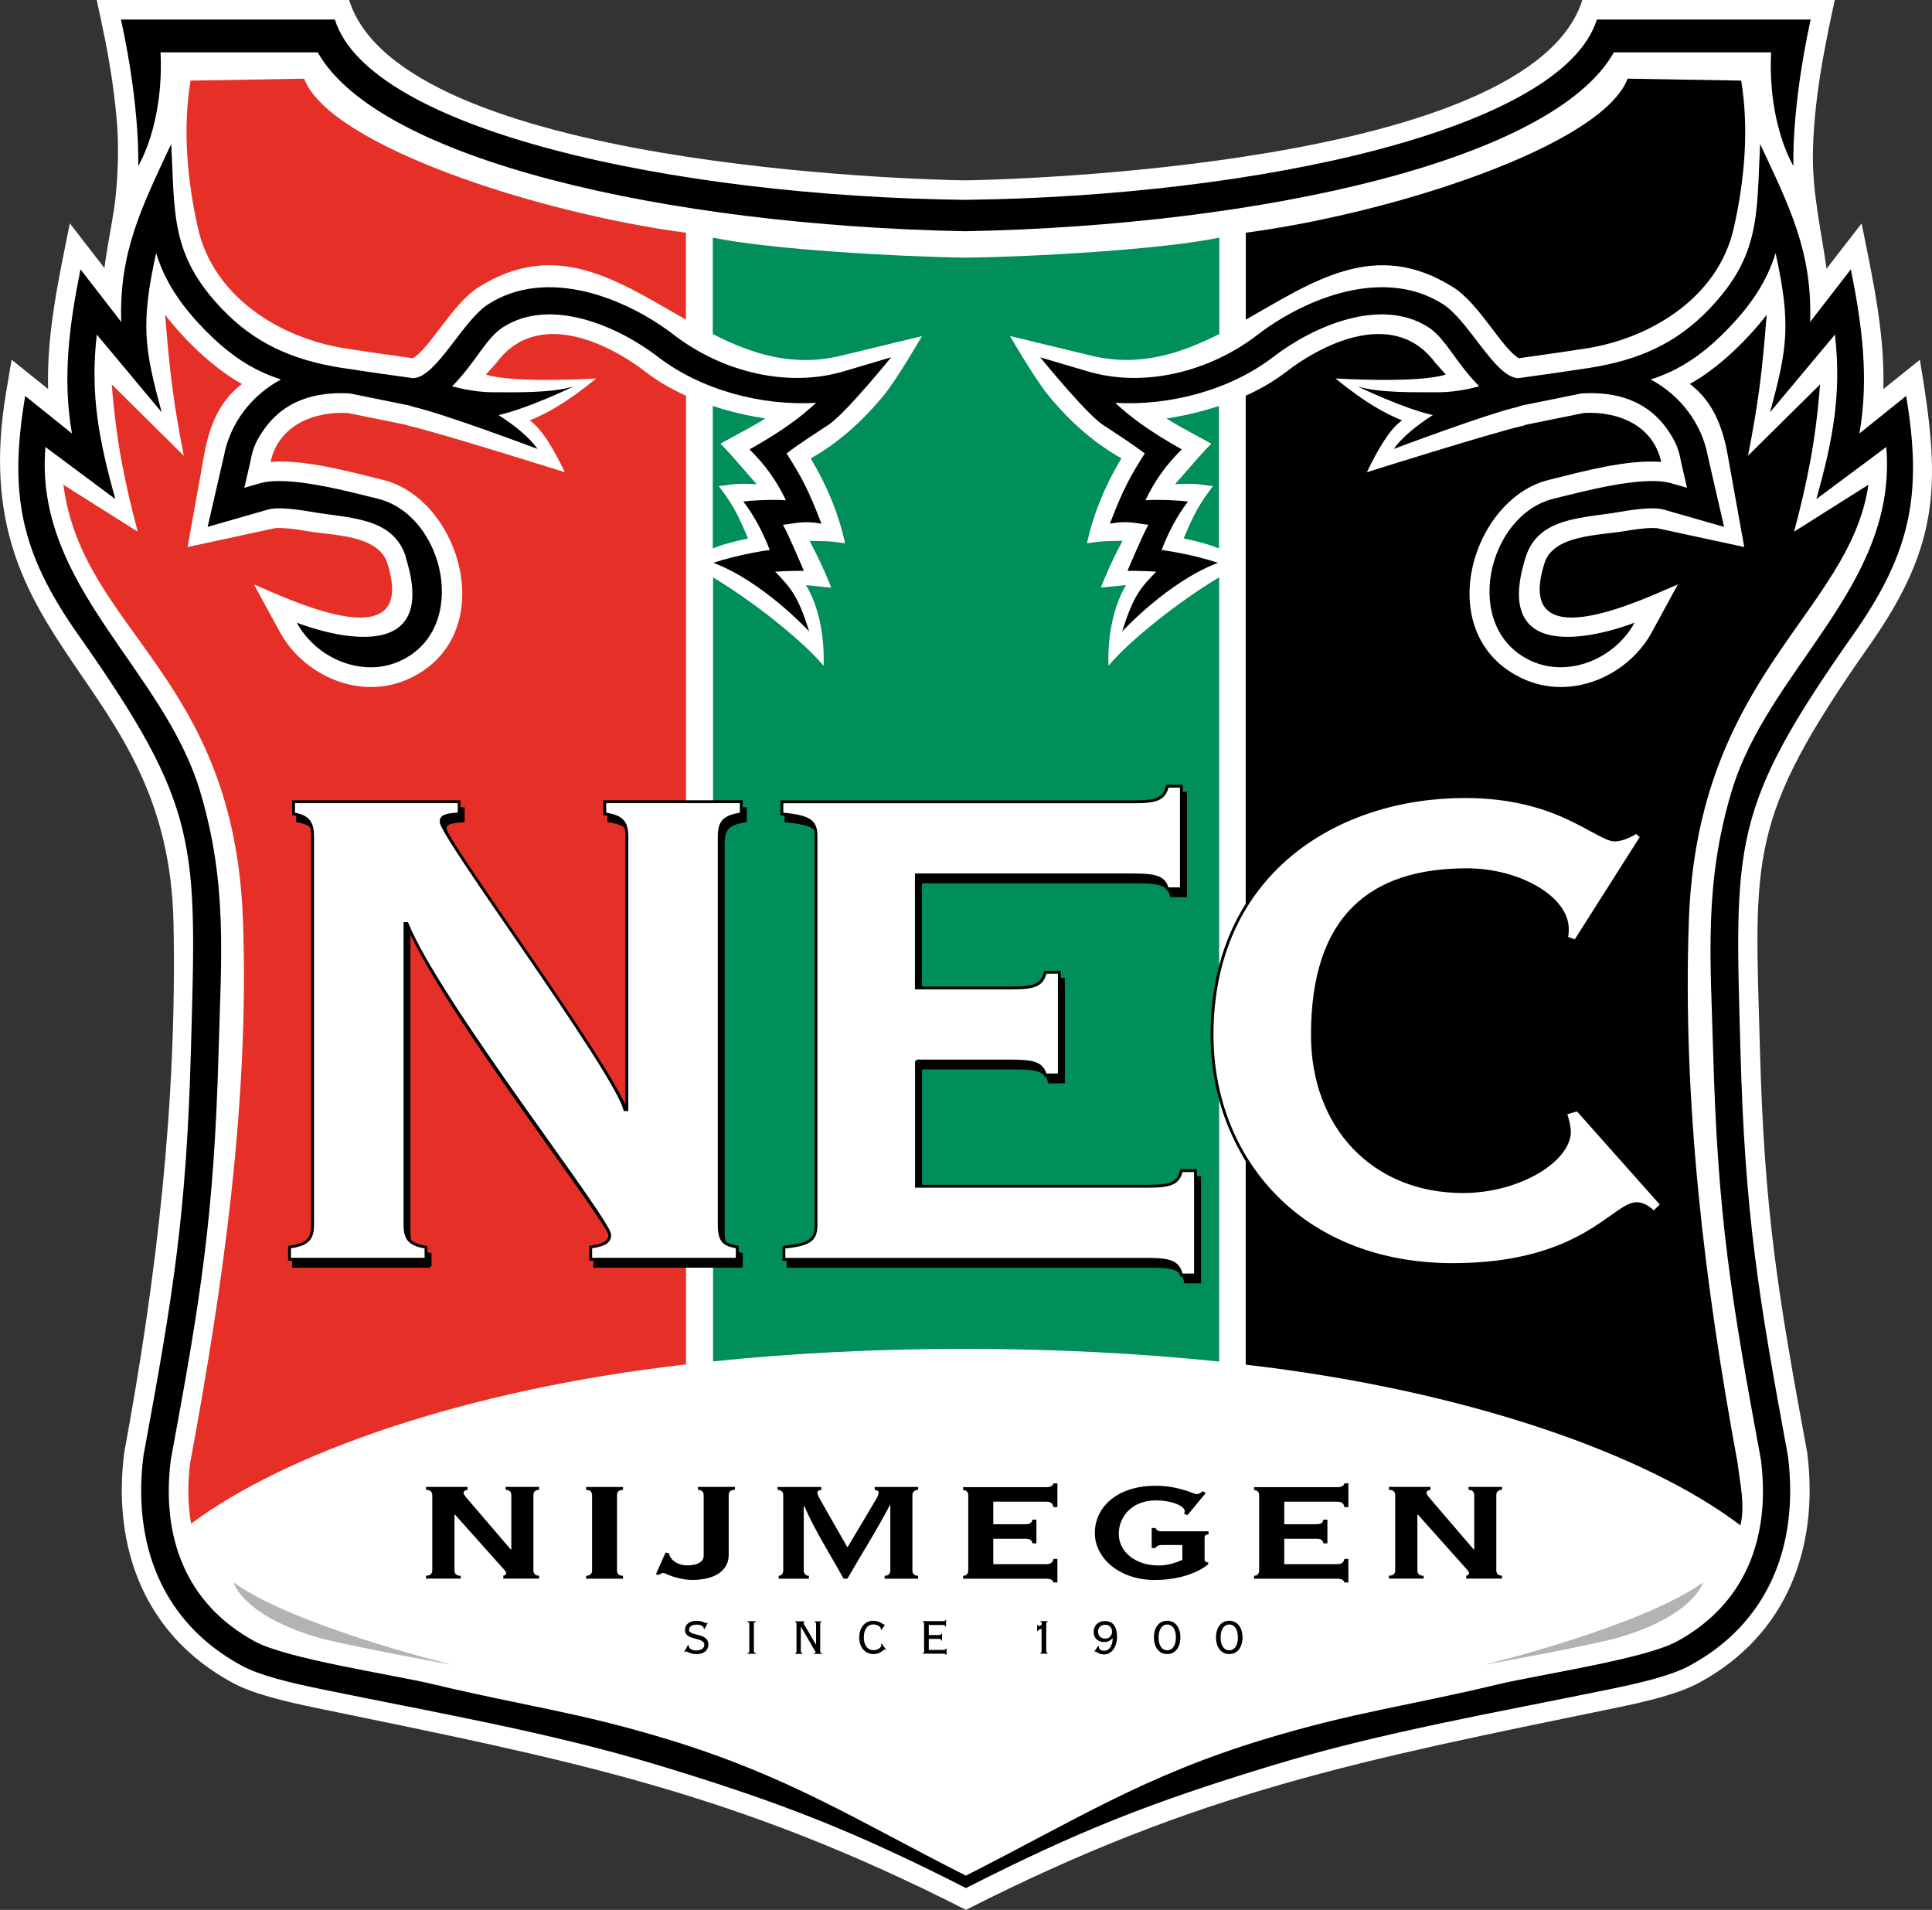 <?xml version="1.0" encoding="UTF-8"?>
<svg id="Layer_1" xmlns="http://www.w3.org/2000/svg" viewBox="0 0 210.01 207.56">
  <rect x="0" y="0" width="210.01" height="207.56" fill="#333333" stroke="none"/>
  <defs>
    <style>
      .cls-1, .cls-2 {
        fill: #008e5a;
      }

      .cls-3 {
        fill: #e63027;
      }

      .cls-4 {
        fill: #b3b3b3;
      }

      .cls-4, .cls-2, .cls-5, .cls-6, .cls-7 {
        fill-rule: evenodd;
      }

      .cls-8, .cls-7 {
        fill: #fff;
      }

      .cls-6, .cls-7 {
        stroke: #000;
        stroke-miterlimit: 3.86;
        stroke-width: .31px;
      }
    </style>
  </defs>
  <path class="cls-8" d="M194.94,16.92c0,.75.01,1.14.01,1.14,0-.37-.01-.75-.01-1.14ZM11.07,2.58l-.56-2.58h27.44c5.63,18.1,62.15,19.54,66.96,19.6,4.76-.06,61.47-1.52,67.09-19.6h27.44c-1.21,5.57-2.32,11.21-2.38,16.94-.02,4.19.91,8.15,1.49,12.26l3.81-4.92c1.19,5.94,2.53,11.9,2.36,18.01l3.97-3.19c2.19,13.03,2.44,19.78-5.5,31.07-13.33,18.96-12.47,22.83-11.88,44,.49,17.67,1.94,26.42,5.14,43.73,1.29,10.29-2.19,19.79-11.73,24.96-2.3,1.26-5.89,2.09-9.31,2.79-27.42,5.65-44.99,8.98-70.41,21.91-25.36-12.91-43.1-16.27-70.46-21.91-3.42-.71-7.01-1.53-9.32-2.8-9.53-5.18-13.02-14.68-11.72-24.96,3.53-19.1,5.76-38.17,5.36-57.61-.57-27.21-22.93-29.5-18.2-57.62l.6-3.57,3.97,3.19c-.17-6.11,1.17-12.06,2.36-18.01l3.76,4.86.11-.81c.28-1.9.64-3.66.93-5.56l.04-.25c.35-2.57.51-5.9.31-8.83-.2-2.66-.66-6.45-1.68-11.11Z"/>
  <path class="cls-3" d="M74.57,43v105.28c-24.12,2.75-43.64,9.72-53.8,17.31-.36-2.04-.39-4.25-.1-6.59,3.58-19.37,6.44-39.22,5.74-58.98-.95-26.7-17.44-31.36-19.52-47.34l8.08,5.1c-1.44-5.47-2.33-9.78-2.82-16l7.83,7.75c-1.16-5.98-1.52-8.96-2.03-15.32,2.15,2.8,5.26,5.8,8.35,7.52-2.45,1.85-3.52,4.54-4.07,7.49l-1.84,10.23,9.35-2.02c.28-.08,1.44-.1,3.71.3,2.62.46,7.66.37,8.65,3.46,3.52,11.07-11.72,3.44-14.49,2.33l2.82,5.18c2.55,4.69,8.73,7.53,14.07,5.04,9.96-4.65,5.65-19.49-2.88-21.59-3.65-.89-8.44-2.24-12.21-1.95.86-3.93,4.62-5.51,8.39-5.32l6.21,1.26.46.14c3.3.75,16.93,5.04,16.93,5.04-1.11-2.31-2.46-4.7-3.82-5.63,1.72-.71,3.74-1.72,7.24-4.56,0,0-8.97.56-12-.43l1.11-1.23c4.22-5.77,11.69-2.57,16.31.99,1.29.99,2.75,1.83,4.32,2.54ZM20.72,8.76l12.34-.21c2.75,7.26,25.39,14.61,41.5,16.74v9.45c-7.26-4.12-14.04-8.9-22.56-3.51-2.83,1.79-5.31,6.69-7.13,7.7-2.73-.38-5.53-.78-7.36-1.07-7.14-1.13-14.33-5.63-16-13.1-1.19-5.32-1.65-10.77-.8-16Z"/>
  <path d="M135.42,43c1.56-.7,3.03-1.55,4.32-2.54,4.62-3.56,12.09-6.76,16.31-.99l1.11,1.23c-3.03.99-12,.43-12,.43,3.5,2.84,5.52,3.84,7.24,4.56-1.36.93-2.71,3.32-3.82,5.63,0,0,13.63-4.29,16.93-5.04l.46-.14,6.21-1.26c3.78-.2,7.54,1.39,8.39,5.32-3.76-.29-8.56,1.05-12.2,1.95-8.54,2.09-12.84,16.94-2.88,21.59,5.34,2.49,11.52-.34,14.07-5.04l2.82-5.18c-2.77,1.11-18.01,8.74-14.49-2.33.98-3.09,6.02-3,8.65-3.46,2.27-.4,3.43-.38,3.71-.3l9.35,2.02-1.84-10.23c-.55-2.95-1.62-5.64-4.07-7.49,3.09-1.72,6.2-4.73,8.35-7.52-.51,6.37-.87,9.35-2.03,15.32l7.83-7.75c-.48,6.22-1.38,10.53-2.82,16l8.08-5.1c-2.05,13.94-18.57,20.63-19.52,47.34-.7,19.76,1.72,39.61,5.3,58.98.29,2.41.83,4.63.3,6.77-10.06-7.65-29.59-14.67-53.77-17.46V43ZM189.27,8.76c.85,5.23.39,10.68-.8,16-1.67,7.47-8.87,11.96-16,13.1-1.83.29-4.63.69-7.36,1.07-1.82-1.01-4.29-5.91-7.13-7.7-8.52-5.39-15.3-.6-22.56,3.51v-9.45c16.11-2.13,38.75-9.48,41.5-16.74l12.34.21Z"/>
  <path class="cls-4" d="M25.38,171.96c6.57,4.78,23.84,8.98,23.84,8.98,0,0-8.5-1.52-13.91-2.77-8.93-2.4-9.93-6.21-9.93-6.21Z"/>
  <g>
    <path class="cls-1" d="M77.46,25.82c6.14,1.29,20.38,2.09,27.54,2.18,7.15-.08,21.4-.88,27.54-2.18v10.48c-4.22,2.13-8.68,3.59-13.8,2.38l-8.95-2.16s2.71,4.71,4.24,6.54c1.08,1.3,3.8,4.48,7.87,6.75-1.86,3.1-3.07,6.16-3.75,9.23,2.1-.31,2.23-.21,3.87-.27-1.53,2.87-2.36,5.09-2.36,5.09l2.75-.28c-2.26,3.75-1.91,8.77-1.91,8.77,2.16-2.62,7.52-6.92,12.02-9.61v85.23c-8.73-.9-18.01-1.38-27.64-1.38s-18.72.47-27.37,1.36V62.75c4.48,2.68,9.84,6.98,12.01,9.61,0,0,.36-5.02-1.91-8.77l2.75.28s-.84-2.23-2.36-5.09c1.65.06,1.78-.04,3.87.27-.68-3.07-1.89-6.14-3.75-9.23,4.06-2.27,6.78-5.46,7.86-6.75,1.53-1.84,4.24-6.54,4.24-6.54l-8.95,2.16c-5.11,1.21-9.58-.24-13.79-2.38v-10.48Z"/>
    <path class="cls-2" d="M77.48,59.61v-15.49c1.88.62,3.82,1.07,5.71,1.36-1.64,1.02-3.2,1.8-4.88,2.74,1.24,1.23,2.77,3.1,3.94,4.4-2.82-.15-3.01.14-4.12.2,1.48,1.97,2.04,2.96,3.18,5.7-1.2.25-2.51.56-3.83,1.08Z"/>
    <path class="cls-2" d="M132.5,59.61v-15.49c-1.88.62-3.82,1.07-5.71,1.36,1.63,1.02,3.2,1.8,4.88,2.74-1.24,1.23-2.77,3.1-3.94,4.4,2.82-.15,3.01.14,4.12.2-1.48,1.97-2.04,2.96-3.18,5.7,1.2.25,2.51.56,3.83,1.08Z"/>
  </g>
  <path class="cls-6" d="M46.75,137.62v-1.32c-1.75-.28-2.29-.85-2.29-2.46v-32.71h.22c3.49,8.6,22.04,32.23,22.04,33.84,0,.95-.98,1.13-2.07,1.32v1.32h15.93v-1.32c-1.42-.28-1.96-.57-1.96-2.46v-42.16c0-1.61.54-2.17,2.4-2.46v-1.32h-14.84v1.32c1.85.28,2.4.85,2.4,2.46v29.68h-.22c-1.09-4.25-19.97-29.68-19.97-31.29,0-.57.44-.76,1.96-.85v-1.32h-18v1.32c1.53.28,2.07.85,2.07,2.46v42.16c0,1.61-.55,2.17-2.51,2.46v1.32h14.84Z"/>
  <path class="cls-6" d="M100.06,116.07h10.3c2.51,0,3.38.28,3.71,1.51h1.53v-11.15h-1.53c-.33,1.42-1.2,1.7-3.71,1.7h-10.3v-12.29h23.57c2.51,0,3.38.28,3.71,1.51h1.53v-11.15h-1.53c-.33,1.42-1.2,1.7-3.71,1.7h-38.19v1.32c3.16.28,3.71.85,3.71,2.46v42.16c0,1.61-.55,2.17-3.49,2.46v1.32h39.5c2.51,0,3.38.28,3.71,1.7h1.53v-11.34h-1.53c-.33,1.42-1.2,1.7-3.71,1.7h-25.09v-13.61Z"/>
  <path class="cls-6" d="M178.34,91.21c-.98.57-1.75.85-2.4.85-.87,0-2.4-1.13-5.02-2.36-2.62-1.23-6.22-2.36-11.24-2.36-13.97,0-27.5,8.32-27.5,25.9,0,13.42,9.6,24.96,26.19,24.96,14.07,0,17.46-6.62,19.97-6.62.65,0,1.31.38,1.86.95l.87-.85-9.16-10.3-1.31.38c.22.47.44,1.61.44,1.98,0,3.12-5.46,6.52-11.56,6.52-9.71,0-16.37-7-16.37-17.01,0-12.86,6.33-17.96,16.8-17.96,5.67,0,10.91,3.02,10.91,6.43,0,.28,0,.66-.11.95l.98.38,7.2-11.34-.54-.47Z"/>
  <path class="cls-7" d="M46.31,136.86v-1.32c-1.75-.28-2.29-.85-2.29-2.46v-32.71h.22c3.49,8.6,22.04,32.23,22.04,33.84,0,.95-.98,1.13-2.07,1.32v1.32h15.93v-1.32c-1.42-.28-1.96-.57-1.96-2.46v-42.16c0-1.61.54-2.17,2.4-2.46v-1.32h-14.84v1.32c1.85.28,2.4.85,2.4,2.46v29.68h-.22c-1.09-4.25-19.97-29.68-19.97-31.29,0-.57.44-.76,1.96-.85v-1.32h-18v1.32c1.53.28,2.07.85,2.07,2.46v42.16c0,1.61-.55,2.17-2.51,2.46v1.32h14.84Z"/>
  <path class="cls-7" d="M99.61,115.31h10.3c2.51,0,3.38.28,3.71,1.51h1.53v-11.15h-1.53c-.33,1.42-1.2,1.7-3.71,1.7h-10.3v-12.29h23.57c2.51,0,3.38.28,3.71,1.51h1.53v-11.15h-1.53c-.33,1.42-1.2,1.7-3.71,1.7h-38.19v1.32c3.16.28,3.71.85,3.71,2.46v42.16c0,1.61-.55,2.17-3.49,2.46v1.32h39.5c2.51,0,3.38.28,3.71,1.7h1.53v-11.34h-1.53c-.33,1.42-1.2,1.7-3.71,1.7h-25.09v-13.61Z"/>
  <path class="cls-7" d="M177.9,90.44c-.98.57-1.74.85-2.4.85-.87,0-2.4-1.13-5.02-2.36-2.62-1.23-6.22-2.36-11.24-2.36-13.96,0-27.49,8.32-27.49,25.9,0,13.42,9.6,24.96,26.19,24.96,14.07,0,17.46-6.62,19.96-6.62.66,0,1.31.38,1.86.95l.87-.85-9.16-10.3-1.31.38c.22.47.44,1.61.44,1.99,0,3.12-5.45,6.52-11.57,6.52-9.71,0-16.37-7-16.37-17.02,0-12.85,6.33-17.96,16.8-17.96,5.67,0,10.91,3.03,10.91,6.43,0,.28,0,.66-.11.95l.98.38,7.2-11.34-.55-.47Z"/>
  <path d="M44.12,60.53c-1.39-4.38-6.19-4.19-10.3-4.91-2.22-.39-3.85-.48-4.66-.25l-6.59,1.89,1.75-7.62c.67-3.68,3.06-6.7,6.22-8.4-3.17-1.02-5.74-2.76-8.47-5.59-2.57-2.67-4.18-5.18-5.1-8.14-1.69,7.69-1.29,10.35.61,17.3l-7.06-8.45c-.75,6.56.27,11.61,2.02,17.88l-7.6-5.66c-1.27,15.08,12.82,24.05,16.82,37.45,3,10.05,2.28,18.03,2,28.28-.5,17.97-1.94,26.77-5.2,44.37-1.04,8.38,1.64,15.63,9.13,19.7,3.49,1.92,15.07,3.62,19.45,4.67,9.92,2.37,15.7,3.01,25.45,5.98,13.06,3.97,20.42,8.74,32.4,14.81,11.98-6.07,19.34-10.84,32.4-14.81,9.76-2.96,15.54-3.61,25.45-5.98,4.38-1.05,15.96-2.75,19.45-4.67,7.49-4.07,10.17-11.32,9.13-19.7-3.25-17.6-4.7-26.4-5.2-44.37-.29-10.25-1-18.23,2-28.28,4-13.4,18.09-22.37,16.82-37.45l-7.6,5.66c1.75-6.27,2.77-11.32,2.02-17.88l-7.06,8.45c1.9-6.95,2.3-9.6.61-17.3-.92,2.96-2.53,5.47-5.1,8.14-2.73,2.84-5.3,4.58-8.47,5.59,3.16,1.7,5.55,4.72,6.22,8.4l1.75,7.62-6.6-1.89c-.82-.23-2.45-.14-4.66.25-4.11.72-8.91.54-10.3,4.91-4.34,13.63,11.83,7.14,11.83,7.14-2.11,3.88-7.15,6.06-11.3,4.13-7.55-3.52-4.74-15.82,2.49-17.6,3.11-.76,9.71-2.56,12.76-1.69l1.75.5-.64-2.77c-.25-1.38-.54-2.13-1.32-3.31-2.3-3.48-5.84-4.4-9.52-4.17l-6.47,1.31-.49.16c-3.37.77-13.44,4.56-13.44,4.56.9-1.26,2.46-2.54,4.25-3.68-3.21-.71-8.19-3.12-8.19-3.12,2.39.74,6.29.63,8.8.64,2.27,0,4.43-.65,4.43-.65-2.6-2.63-3.67-5.24-5.56-6.44-5.18-3.28-12.5-.07-16.81,3.24-4.68,3.6-11.24,5.35-17.2,5,1.69,1.55,3.58,3,7.24,5.06-1.67,1.65-2.93,3.37-3.95,5.53,1.42-.11,3.95.02,4.63.14-1.15,1.44-2.23,3.54-2.87,5.26,0,0,3.28.43,6.12,1.4-5.4,2.02-10.41,7.46-10.41,7.46,1.22-3.9,1.98-4.72,3.7-6.5-1.47-.11-3.12-.09-3.12-.09,0,0,1.55-3.71,2.27-5.01-1.29-.12-2.11-.49-4.18-.12,1.4-3.69,2.27-5.26,3.79-7.63-1.48-1.12-3.14-2.18-4.69-3.2-1.98-1.46-6.68-7.25-6.68-7.25l5.17,1.53c6.25,1.85,13.34-.05,18.38-3.92,5.37-4.13,13.86-7.42,20.21-3.4,2.85,1.8,5.66,7.97,8.2,8.06,2.85-.39,5.84-.82,7.76-1.12,5.42-.86,9.45-2.69,12.98-6.37,5.69-5.92,5.15-10.4,5.56-17.96,3.15,6.75,5.69,11.69,5.43,19.34l4.43-5.72c1.2,5.99,1.99,11.75.93,17.84l5.08-4.08c1.77,10.54.6,16.91-5.74,25.92-13.32,18.94-12.9,22.6-12.27,45.28.49,17.8,1.94,26.55,5.16,44,1.21,9.62-2.04,18.1-10.65,22.77-1.97,1.08-5.22,1.86-8.72,2.58-12.24,2.52-24.79,4.67-36.74,8.3-13.12,3.99-21.01,7.09-33.24,13.31h0c-12.22-6.22-20.17-9.32-33.3-13.31-11.95-3.63-24.5-5.78-36.74-8.3-3.5-.72-6.75-1.5-8.72-2.58-8.61-4.67-11.86-13.16-10.65-22.77,3.22-17.45,4.67-26.2,5.16-44,.63-22.69,1.05-26.35-12.27-45.28-6.34-9.01-7.51-15.38-5.74-25.92l5.08,4.08c-1.06-6.09-.27-11.86.93-17.84l4.43,5.72c-.25-7.65,2.28-12.59,5.43-19.34.42,7.56-.13,12.04,5.56,17.96,3.53,3.68,7.56,5.51,12.98,6.37,1.92.3,4.91.73,7.76,1.12,2.54-.08,5.35-6.26,8.2-8.06,6.35-4.02,14.85-.73,20.21,3.4,5.04,3.87,12.13,5.77,18.38,3.92l5.17-1.53s-4.69,5.79-6.68,7.25c-1.55,1.02-3.22,2.08-4.69,3.2,1.52,2.37,2.39,3.94,3.79,7.63-2.06-.36-2.89,0-4.18.12.72,1.3,2.27,5.01,2.27,5.01,0,0-1.66-.02-3.12.09,1.72,1.78,2.48,2.61,3.7,6.5,0,0-5.01-5.44-10.41-7.46,2.85-.97,6.12-1.4,6.12-1.4-.64-1.72-1.72-3.81-2.87-5.26.68-.12,3.21-.25,4.63-.14-1.02-2.15-2.28-3.87-3.95-5.53,3.65-2.05,5.54-3.51,7.24-5.06-5.96.35-12.52-1.4-17.2-5-4.31-3.31-11.63-6.52-16.81-3.24-1.89,1.19-2.96,3.81-5.56,6.44,0,0,2.17.65,4.43.65,2.51,0,6.4.1,8.8-.64,0,0-4.98,2.41-8.19,3.12,1.79,1.14,3.35,2.42,4.25,3.68,0,0-10.07-3.79-13.44-4.56l-.49-.16-6.47-1.31c-3.68-.22-7.22.7-9.52,4.17-.78,1.17-1.07,1.92-1.32,3.31l-.64,2.77,1.75-.5c3.06-.87,9.65.93,12.76,1.69,7.24,1.78,10.04,14.07,2.49,17.6-4.15,1.94-9.19-.24-11.3-4.13,0,0,16.17,6.49,11.83-7.14Z"/>
  <g>
    <path class="cls-5" d="M50.08,171.57v-.32c-.4,0-.68-.16-.68-.59v-6.05h.06l5.22,5.84c.25.25.34.43.34.54,0,.09-.12.23-.31.25v.32h3.89v-.32c-.34,0-.62-.16-.62-.59v-8.15c0-.43.28-.59.62-.59v-.32h-3.64v.32c.34,0,.62.16.62.59v5.89h-.06l-4.45-5.19c-.19-.23-.71-.77-.68-.97,0-.16.12-.25.43-.32v-.32h-4.51v.32c.4,0,.68.16.68.59v8.15c0,.43-.28.59-.68.59v.32h3.77Z"/>
    <path class="cls-5" d="M67.72,171.57v-.32c-.4,0-.65-.16-.65-.59v-8.15c0-.43.25-.59.65-.59v-.32h-4.01v.32c.4,0,.65.16.65.59v8.15c0,.43-.28.59-.65.59v.32h4.01Z"/>
    <path class="cls-5" d="M75.87,161.6v.32c.37,0,.62.16.62.59v6.57c0,.7-.77,1.04-1.79,1.04s-1.85-.57-1.98-1.31l-.37-.09-1.05,2.36.25.09c.19-.11.43-.23.56-.23s.43.2.99.38c.56.18,1.3.38,2.16.38,2.44,0,3.95-1,3.95-2.72v-6.48c0-.43.28-.59.68-.59v-.32h-4.01Z"/>
    <path class="cls-5" d="M87.93,171.57v-.32c-.28,0-.56-.16-.56-.59v-6.98h.06c1.17,2.72,2.9,5.37,4.26,7.88h.43c1.51-2.65,3.15-5.19,4.6-7.97h.06v7.07c0,.43-.28.59-.62.59v.32h3.64v-.32c-.34,0-.62-.16-.62-.59v-8.15c0-.43.28-.59.62-.59v-.32h-4.72v.32c.28.04.43.11.43.29,0,.2-.12.48-.4.93l-2.96,4.98h-.06l-2.84-4.98c-.25-.43-.4-.73-.4-.93,0-.18.15-.25.43-.29v-.32h-4.76v.32c.34,0,.62.16.62.59v8.15c0,.43-.28.59-.49.59v.32h3.27Z"/>
    <path class="cls-5" d="M105.25,170.66c0,.43-.25.59-.56.59v.32h9.02c.53,0,.71.14.8.41h.43v-2.56h-.43c-.09.38-.28.57-.8.57h-5.74v-2.76h3.46c.53,0,.71.11.8.5h.43v-2.58h-.43c-.09.38-.28.5-.8.5h-3.46v-2.45h5.74c.53,0,.71.18.8.59h.43v-2.58h-.43c-.09.27-.28.41-.8.41h-9.02v.32c.31,0,.56.16.56.59v8.15Z"/>
    <path class="cls-5" d="M130.75,162.06c-.09.11-.46.32-.65.32-.25,0-.62-.23-1.33-.43-.68-.2-1.67-.48-3.18-.48-4.04,0-6.58,2.22-6.58,5.14,0,2.74,2.69,5.1,6.52,5.1,2.96,0,5-1,5.81-1.72v-.18c-.25-.05-.4-.11-.4-.29v-2.42c0-.25.15-.32.43-.36v-.32h-5.1c-.31,0-.56-.09-.65-.36h-.43v2.17h.43c.09-.23.34-.32.65-.32h2.25v1.61c-.83.38-1.67.61-2.59.61-2.62,0-4.32-1.58-4.32-3.42s1.39-3.65,4.02-3.65c1.88,0,3.15.66,3.15,1.16,0,.09-.03.2-.06.32l.37.11,1.98-2.4-.31-.18Z"/>
    <path class="cls-5" d="M136.87,170.66c0,.43-.25.59-.55.59v.32h9.02c.53,0,.71.14.8.41h.43v-2.56h-.43c-.09.38-.28.57-.8.57h-5.74v-2.76h3.46c.53,0,.71.11.8.5h.43v-2.58h-.43c-.09.38-.28.5-.8.5h-3.46v-2.45h5.74c.53,0,.71.18.8.59h.43v-2.58h-.43c-.09.27-.28.41-.8.41h-9.02v.32c.31,0,.55.16.55.59v8.15Z"/>
    <path class="cls-5" d="M154.75,171.57v-.32c-.4,0-.68-.16-.68-.59v-6.05h.06l5.22,5.84c.25.25.34.43.34.54,0,.09-.12.23-.31.25v.32h3.89v-.32c-.34,0-.62-.16-.62-.59v-8.15c0-.43.28-.59.62-.59v-.32h-3.64v.32c.34,0,.62.16.62.59v5.89h-.06l-4.45-5.19c-.18-.23-.71-.77-.68-.97,0-.16.12-.25.43-.32v-.32h-4.51v.32c.4,0,.68.16.68.59v8.15c0,.43-.28.59-.68.59v.32h3.77Z"/>
  </g>
  <g>
    <path class="cls-5" d="M74.37,179.51l.08.03s.06-.07.14-.07c.03,0,.16.07.34.15.2.07.46.15.75.15.81,0,1.32-.39,1.32-1.06,0-1.3-2.1-.87-2.1-1.58,0-.42.43-.57.81-.57.45,0,.8.16.8.45l.07.03.34-.63-.06-.04s-.04.03-.08.03c-.06,0-.16-.05-.33-.12-.17-.07-.41-.13-.76-.13-.69,0-1.23.34-1.23,1,0,1.2,2.1.72,2.1,1.61,0,.43-.46.61-.84.61s-.86-.12-.86-.57l-.07-.03-.42.76Z"/>
    <path class="cls-5" d="M82.16,179.73v-.08c-.16-.01-.21-.05-.21-.24v-2.9c0-.2.05-.23.21-.24v-.08h-.92v.08c.16.01.21.05.21.24v2.9c0,.2-.05.23-.21.24v.08h.92Z"/>
    <path class="cls-5" d="M87.21,179.73v-.08c-.11-.01-.16-.05-.16-.24v-2.62h.01l1.4,2.41c.08.13.2.29.2.37,0,.05-.07.07-.17.09v.08h.86v-.08c-.14-.01-.19-.05-.19-.24v-3.01c0-.11.03-.13.15-.13v-.08h-.76v.08c.11.01.16.05.16.24v2.19h-.03l-1.15-1.97c-.09-.16-.2-.29-.2-.37,0-.06.09-.09.14-.09v-.08h-1.02v.08c.09.01.13.05.13.24v2.9c0,.2-.05.23-.12.24v.08h.72Z"/>
    <path class="cls-5" d="M96.21,176.56l-.05-.03s-.04.03-.08.03c-.05,0-.46-.42-1.15-.42-.96,0-1.53.79-1.53,1.81s.56,1.81,1.59,1.81c.67,0,1.07-.49,1.13-.49.05,0,.09.02.12.05l.07-.05-.46-.63-.1.04c.03.05.05.12.05.17,0,.16-.4.49-.83.49-.68,0-1.07-.55-1.07-1.4s.39-1.4,1.03-1.4c.48,0,.82.29.82.45,0,.03,0,.07-.01.11l.07.03.41-.59Z"/>
    <path class="cls-5" d="M100.46,179.4c0,.2-.05.23-.14.24v.08h2.25c.13,0,.23.03.24.12h.08v-.69h-.08c-.01.12-.11.16-.24.16h-1.61v-1.2h1.12c.14,0,.23.03.24.18h.08v-.75h-.08c-.01.12-.11.15-.24.15h-1.12v-1.09h1.56c.13,0,.23.03.24.17h.08v-.71h-.08c-.01.09-.08.12-.19.12h-2.26v.08c.09.01.14.05.14.24v2.9Z"/>
    <path class="cls-5" d="M113.1,176.18v.08c.1.03.15.04.15.17,0,.17-.18.27-.28.27-.06,0-.14-.02-.16-.09h-.07v.65h.08c.03-.18.27-.17.4-.26v2.4c0,.2-.05.23-.13.24v.08h.78v-.08c-.1-.01-.14-.05-.14-.24v-2.9c0-.2.05-.23.14-.24v-.08h-.76Z"/>
    <path class="cls-5" d="M118.94,179.46l.04.05s.05-.03.08-.03c.05,0,.15.07.3.16.15.08.37.16.66.16.74,0,1.4-.72,1.4-1.93s-.53-1.7-1.31-1.7c-.74,0-1.23.48-1.23,1.19,0,.67.47,1.09,1.13,1.09.43,0,.63-.11.94-.42,0,.57-.24,1.37-.93,1.37-.35,0-.57-.18-.57-.38,0-.03,0-.07.01-.1l-.09-.03-.43.6ZM120.88,177.32c0,.45-.3.76-.75.76s-.77-.31-.77-.76.32-.75.77-.75.75.31.75.75Z"/>
    <path class="cls-5" d="M128.31,177.95c0-1.04-.53-1.81-1.44-1.81s-1.44.77-1.44,1.81.53,1.81,1.44,1.81,1.44-.77,1.44-1.81ZM125.94,177.95c0-.87.36-1.4.94-1.4s.94.53.94,1.4-.36,1.4-.94,1.4-.94-.53-.94-1.4Z"/>
    <path class="cls-5" d="M135.06,177.95c0-1.04-.53-1.81-1.44-1.81s-1.44.77-1.44,1.81.53,1.81,1.44,1.81,1.44-.77,1.44-1.81ZM132.68,177.95c0-.87.36-1.4.94-1.4s.94.53.94,1.4-.36,1.4-.94,1.4-.94-.53-.94-1.4Z"/>
  </g>
  <path class="cls-4" d="M185.13,171.96c-6.57,4.78-23.84,8.98-23.84,8.98,0,0,8.5-1.52,13.91-2.77,8.93-2.4,9.93-6.21,9.93-6.21Z"/>
  <path d="M36.4,2.12c3.71,11.95,36.58,19.21,68.5,19.6,31.92-.39,64.97-7.66,68.68-19.6h23.24c-2.15,9.89-1.87,15.92-1.87,15.92,0,0-2.8-4.47-2.43-12.35h-17.09c-6.58,11.68-38.05,18.8-70.46,19.44h-.15c-32.41-.65-63.7-7.76-70.28-19.44h-17.09c.37,7.88-2.43,12.35-2.43,12.35,0,0,.28-6.04-1.87-15.92h23.24Z"/>
</svg>